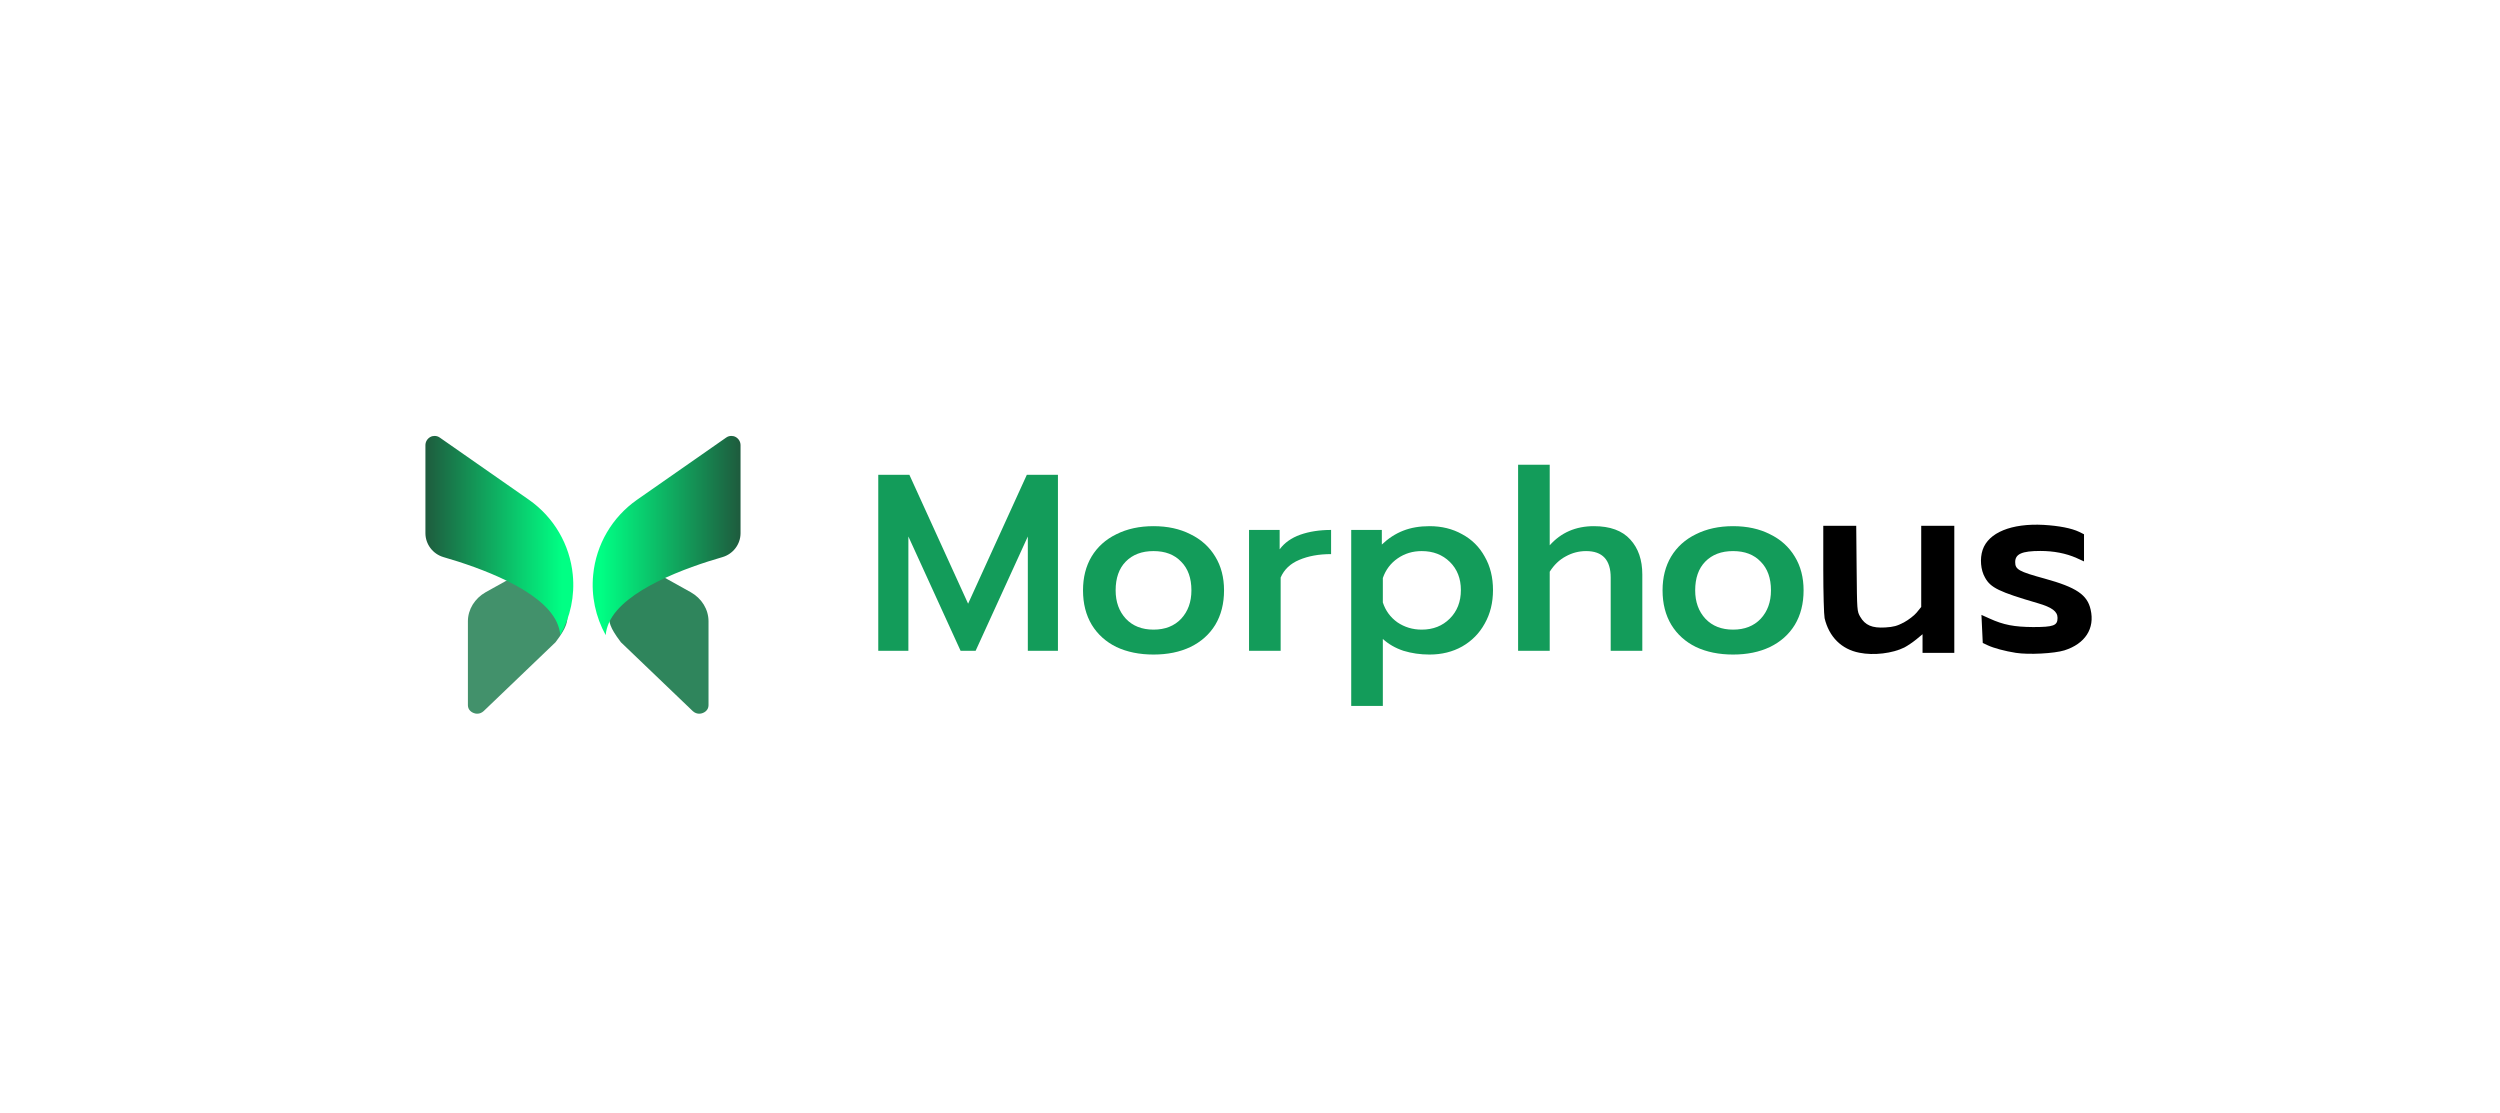 <svg width="476px" height="212px" viewBox="0 0 476 212" fill="none" xmlns="http://www.w3.org/2000/svg">
  <path d="M167.222 90.404H173.147L184.327 114.944L195.507 90.404H201.431V123.907H195.698V102.147L185.76 123.907H182.893L172.956 102.147V123.907H167.222V90.404Z" fill="#139c5a"/>
  <path d="M219.631 124.626C216.956 124.626 214.599 124.147 212.56 123.188C210.554 122.198 208.993 120.792 207.878 118.971C206.763 117.117 206.206 114.928 206.206 112.404C206.206 109.944 206.747 107.803 207.83 105.981C208.945 104.128 210.522 102.706 212.56 101.716C214.599 100.693 216.956 100.182 219.631 100.182C222.307 100.182 224.648 100.693 226.655 101.716C228.693 102.706 230.27 104.128 231.385 105.981C232.5 107.803 233.057 109.944 233.057 112.404C233.057 114.928 232.5 117.117 231.385 118.971C230.27 120.792 228.693 122.198 226.655 123.188C224.648 124.147 222.307 124.626 219.631 124.626ZM219.631 119.881C221.829 119.881 223.581 119.194 224.887 117.82C226.193 116.414 226.846 114.609 226.846 112.404C226.846 110.071 226.193 108.25 224.887 106.94C223.613 105.598 221.861 104.927 219.631 104.927C217.402 104.927 215.634 105.598 214.328 106.94C213.054 108.25 212.417 110.071 212.417 112.404C212.417 114.609 213.07 116.414 214.376 117.82C215.682 119.194 217.434 119.881 219.631 119.881Z" fill="#139c5a"/>
  <path d="M237.816 100.901H243.645V104.591C244.568 103.345 245.874 102.419 247.562 101.811C249.282 101.204 251.241 100.901 253.439 100.901V105.502C251.114 105.502 249.091 105.87 247.371 106.605C245.683 107.308 244.505 108.426 243.836 109.96V123.907H237.816V100.901Z" fill="#139c5a"/>
  <path d="M257.272 100.901H263.101V103.681C264.343 102.498 265.697 101.62 267.162 101.045C268.627 100.469 270.299 100.182 272.179 100.182C274.504 100.182 276.574 100.693 278.39 101.716C280.237 102.706 281.671 104.128 282.69 105.981C283.741 107.803 284.267 109.928 284.267 112.356C284.267 114.753 283.741 116.878 282.69 118.731C281.671 120.584 280.237 122.038 278.39 123.093C276.574 124.115 274.504 124.626 272.179 124.626C270.427 124.626 268.771 124.387 267.21 123.907C265.681 123.396 264.375 122.645 263.292 121.655V134.404H257.272V100.901ZM270.698 119.881C272.864 119.881 274.647 119.178 276.049 117.772C277.45 116.366 278.151 114.561 278.151 112.356C278.151 110.151 277.45 108.362 276.049 106.988C274.647 105.614 272.864 104.927 270.698 104.927C268.978 104.927 267.449 105.39 266.111 106.317C264.773 107.244 263.834 108.49 263.292 110.056V114.705C263.802 116.27 264.725 117.533 266.063 118.491C267.433 119.418 268.978 119.881 270.698 119.881Z" fill="#139c5a"/>
  <path d="M289.046 88.487H295.066V103.825C297.232 101.396 300.035 100.182 303.475 100.182C306.565 100.182 308.874 101.029 310.403 102.722C311.932 104.384 312.696 106.605 312.696 109.384V123.907H306.676V109.96C306.676 106.605 305.115 104.927 301.994 104.927C300.624 104.927 299.334 105.262 298.124 105.933C296.914 106.573 295.894 107.547 295.066 108.857V123.907H289.046V88.487Z" fill="#139c5a"/>
  <path d="M329.978 124.626C327.302 124.626 324.945 124.147 322.906 123.188C320.9 122.198 319.339 120.792 318.224 118.971C317.109 117.117 316.552 114.928 316.552 112.404C316.552 109.944 317.093 107.803 318.176 105.981C319.291 104.128 320.868 102.706 322.906 101.716C324.945 100.693 327.302 100.182 329.978 100.182C332.653 100.182 334.994 100.693 337.001 101.716C339.039 102.706 340.616 104.128 341.731 105.981C342.846 107.803 343.403 109.944 343.403 112.404C343.403 114.928 342.846 117.117 341.731 118.971C340.616 120.792 339.039 122.198 337.001 123.188C334.994 124.147 332.653 124.626 329.978 124.626ZM329.978 119.881C332.175 119.881 333.927 119.194 335.233 117.82C336.539 116.414 337.192 114.609 337.192 112.404C337.192 110.071 336.539 108.25 335.233 106.94C333.959 105.598 332.207 104.927 329.978 104.927C327.748 104.927 325.98 105.598 324.674 106.94C323.4 108.25 322.763 110.071 322.763 112.404C322.763 114.609 323.416 116.414 324.722 117.82C326.028 119.194 327.78 119.881 329.978 119.881Z" fill="#139c5a"/>
  <g fill="#000000" transform="matrix(0.252,0,0,0.252,-18.5,-5.725)">
    <path d="M1478.3 515.9 c-13.6 -2.6 -23 -12.1 -26.3 -26.1 -0.5 -2.4 -1 -19 -1 -37 l0 -32.8 12.4 0 12.5 0 0.3 32.3 c0.3 32 0.3 32.2 2.7 36.4 3.7 6.4 9 8.7 18.9 8.1 6.4 -0.4 8.9 -1.1 14.1 -3.8 3.5 -1.9 7.8 -5.2 9.7 -7.5 l3.4 -4.2 0 -30.7 0 -30.6 12.5 0 12.5 0 0 48 0 48 -12 0 -12 0 0 -7.1 0 -7 -4.7 3.9 c-2.7 2.2 -6.7 4.9 -9 6.1 -9 4.5 -23.2 6.2 -34 4z"/>
    <path d="M1596.6 516 c-8.3 -1.3 -16.8 -3.6 -21.3 -5.7 l-3.8 -1.8 -0.5 -10.6 -0.5 -10.6 6 2.7 c10.7 4.9 18.8 6.4 33 6.5 15.5 0 18.5 -1.1 18.5 -6.9 0 -4.9 -4.2 -8 -14.8 -11.1 -29.4 -8.6 -35.8 -11.7 -40 -19.4 -3.3 -5.7 -4 -14.3 -1.8 -20.9 4.4 -13.1 21.8 -20.2 46.1 -18.9 11.7 0.7 21 2.5 26.9 5.3 l3.6 1.8 0 10.2 0 10.3 -5.7 -2.6 c-7.9 -3.5 -17.2 -5.3 -27.3 -5.3 -13.9 0 -19 2.3 -19 8.4 0 5.6 2.6 7.1 22.3 12.5 23.9 6.6 32.2 12.2 34.7 23.4 3.3 14.3 -4.1 25.8 -19.8 30.8 -7.7 2.4 -26.9 3.4 -36.6 1.9z"/>
  </g>
  <g opacity="0.9" filter="url(#filter0_d_2551_6105)">
    <path d="M88.088 116.298V132.274C88.088 133.257 88.922 133.665 89.182 133.758C89.442 133.87 90.314 134.111 91.094 133.387L104.769 120.287C106.03 118.654 106.494 117.634 106.494 117.634C107.237 116.131 107.237 114.683 106.513 113.236C105.437 111.084 102.691 108.894 98.553 106.816L91.483 110.75C89.386 111.937 88.088 114.034 88.088 116.298Z" fill="#2e855b"/>
  </g>
  <g filter="url(#filter1_d_2551_6105)">
    <path d="M81 80.764V97.52C81 99.616 82.41 101.472 84.414 102.066C91.243 104.033 103.136 108.263 106.013 114.479C106.384 115.296 106.606 116.094 106.681 116.929C108.592 113.459 109.464 109.469 109.056 105.424C108.499 99.691 105.456 94.477 100.706 91.155L83.765 79.335C83.468 79.113 83.115 79.001 82.763 79.001C82.466 79.001 82.206 79.057 81.928 79.206C81.371 79.521 81 80.096 81 80.764Z" fill="url(#paint0_linear_2551_6105)"/>
  </g>
  <g opacity="0.9" filter="url(#filter2_d_2551_6105)">
    <path d="M133.902 116.298V132.274C133.902 133.257 133.067 133.665 132.807 133.758C132.547 133.87 131.675 134.111 130.896 133.387L117.221 120.287C115.959 118.654 115.495 117.634 115.495 117.634C114.753 116.131 114.753 114.683 115.476 113.236C116.553 111.084 119.299 108.894 123.437 106.816L130.506 110.75C132.621 111.937 133.902 114.034 133.902 116.298Z" fill="#18784a"/>
  </g>
  <g filter="url(#filter3_d_2551_6105)">
    <path d="M141 80.763V97.518C141 99.615 139.59 101.47 137.586 102.064C130.758 104.031 118.864 108.262 115.988 114.478C115.616 115.294 115.394 116.092 115.32 116.927C113.408 113.457 112.536 109.468 112.944 105.423C113.501 99.689 116.544 94.475 121.294 91.154L138.235 79.334C138.532 79.111 138.885 79 139.237 79C139.534 79 139.794 79.056 140.072 79.204C140.629 79.519 141 80.095 141 80.763Z" fill="url(#paint1_linear_2551_6105)"/>
  </g>
  <defs>
    <filter id="filter0_d_2551_6105" x="83.088" y="102.816" width="30.966" height="39.072" filterUnits="userSpaceOnUse" color-interpolation-filters="sRGB">
      <feFlood flood-opacity="0" result="BackgroundImageFix"/>
      <feColorMatrix in="SourceAlpha" type="matrix" values="0 0 0 0 0 0 0 0 0 0 0 0 0 0 0 0 0 0 127 0" result="hardAlpha"/>
      <feOffset dx="1" dy="2"/>
      <feGaussianBlur stdDeviation="3"/>
      <feComposite in2="hardAlpha" operator="out"/>
      <feColorMatrix type="matrix" values="0 0 0 0 0 0 0 0 0 0 0 0 0 0 0 0 0 0 0.22 0"/>
      <feBlend mode="normal" in2="BackgroundImageFix" result="effect1_dropShadow_2551_6105"/>
      <feBlend mode="normal" in="SourceGraphic" in2="effect1_dropShadow_2551_6105" result="shape"/>
    </filter>
    <filter id="filter1_d_2551_6105" x="71" y="73.001" width="48.154" height="57.927" filterUnits="userSpaceOnUse" color-interpolation-filters="sRGB">
      <feFlood flood-opacity="0" result="BackgroundImageFix"/>
      <feColorMatrix in="SourceAlpha" type="matrix" values="0 0 0 0 0 0 0 0 0 0 0 0 0 0 0 0 0 0 127 0" result="hardAlpha"/>
      <feOffset dy="4"/>
      <feGaussianBlur stdDeviation="5"/>
      <feComposite in2="hardAlpha" operator="out"/>
      <feColorMatrix type="matrix" values="0 0 0 0 0 0 0 0 0 0 0 0 0 0 0 0 0 0 0.2 0"/>
      <feBlend mode="normal" in2="BackgroundImageFix" result="effect1_dropShadow_2551_6105"/>
      <feBlend mode="normal" in="SourceGraphic" in2="effect1_dropShadow_2551_6105" result="shape"/>
    </filter>
    <filter id="filter2_d_2551_6105" x="109.936" y="102.816" width="30.966" height="39.072" filterUnits="userSpaceOnUse" color-interpolation-filters="sRGB">
      <feFlood flood-opacity="0" result="BackgroundImageFix"/>
      <feColorMatrix in="SourceAlpha" type="matrix" values="0 0 0 0 0 0 0 0 0 0 0 0 0 0 0 0 0 0 127 0" result="hardAlpha"/>
      <feOffset dx="1" dy="2"/>
      <feGaussianBlur stdDeviation="3"/>
      <feComposite in2="hardAlpha" operator="out"/>
      <feColorMatrix type="matrix" values="0 0 0 0 0 0 0 0 0 0 0 0 0 0 0 0 0 0 0.22 0"/>
      <feBlend mode="normal" in2="BackgroundImageFix" result="effect1_dropShadow_2551_6105"/>
      <feBlend mode="normal" in="SourceGraphic" in2="effect1_dropShadow_2551_6105" result="shape"/>
    </filter>
    <filter id="filter3_d_2551_6105" x="102.846" y="73" width="48.154" height="57.927" filterUnits="userSpaceOnUse" color-interpolation-filters="sRGB">
      <feFlood flood-opacity="0" result="BackgroundImageFix"/>
      <feColorMatrix in="SourceAlpha" type="matrix" values="0 0 0 0 0 0 0 0 0 0 0 0 0 0 0 0 0 0 127 0" result="hardAlpha"/>
      <feOffset dy="4"/>
      <feGaussianBlur stdDeviation="5"/>
      <feComposite in2="hardAlpha" operator="out"/>
      <feColorMatrix type="matrix" values="0 0 0 0 0 0 0 0 0 0 0 0 0 0 0 0 0 0 0.2 0"/>
      <feBlend mode="normal" in2="BackgroundImageFix" result="effect1_dropShadow_2551_6105"/>
      <feBlend mode="normal" in="SourceGraphic" in2="effect1_dropShadow_2551_6105" result="shape"/>
    </filter>
    <linearGradient id="paint0_linear_2551_6105" x1="81.079" y1="116.685" x2="108.932" y2="116.685" gradientUnits="userSpaceOnUse">
      <stop stop-color="#1e5c3e"/>
      <stop offset="0.932" stop-color="#00ff84"/>
    </linearGradient>
    <linearGradient id="paint1_linear_2551_6105" x1="112.925" y1="116.683" x2="140.778" y2="116.683" gradientUnits="userSpaceOnUse">
      <stop offset="0.052" stop-color="#00ff84"/>
      <stop offset="1" stop-color="#1e5c3e"/>
    </linearGradient>
  </defs>
</svg>